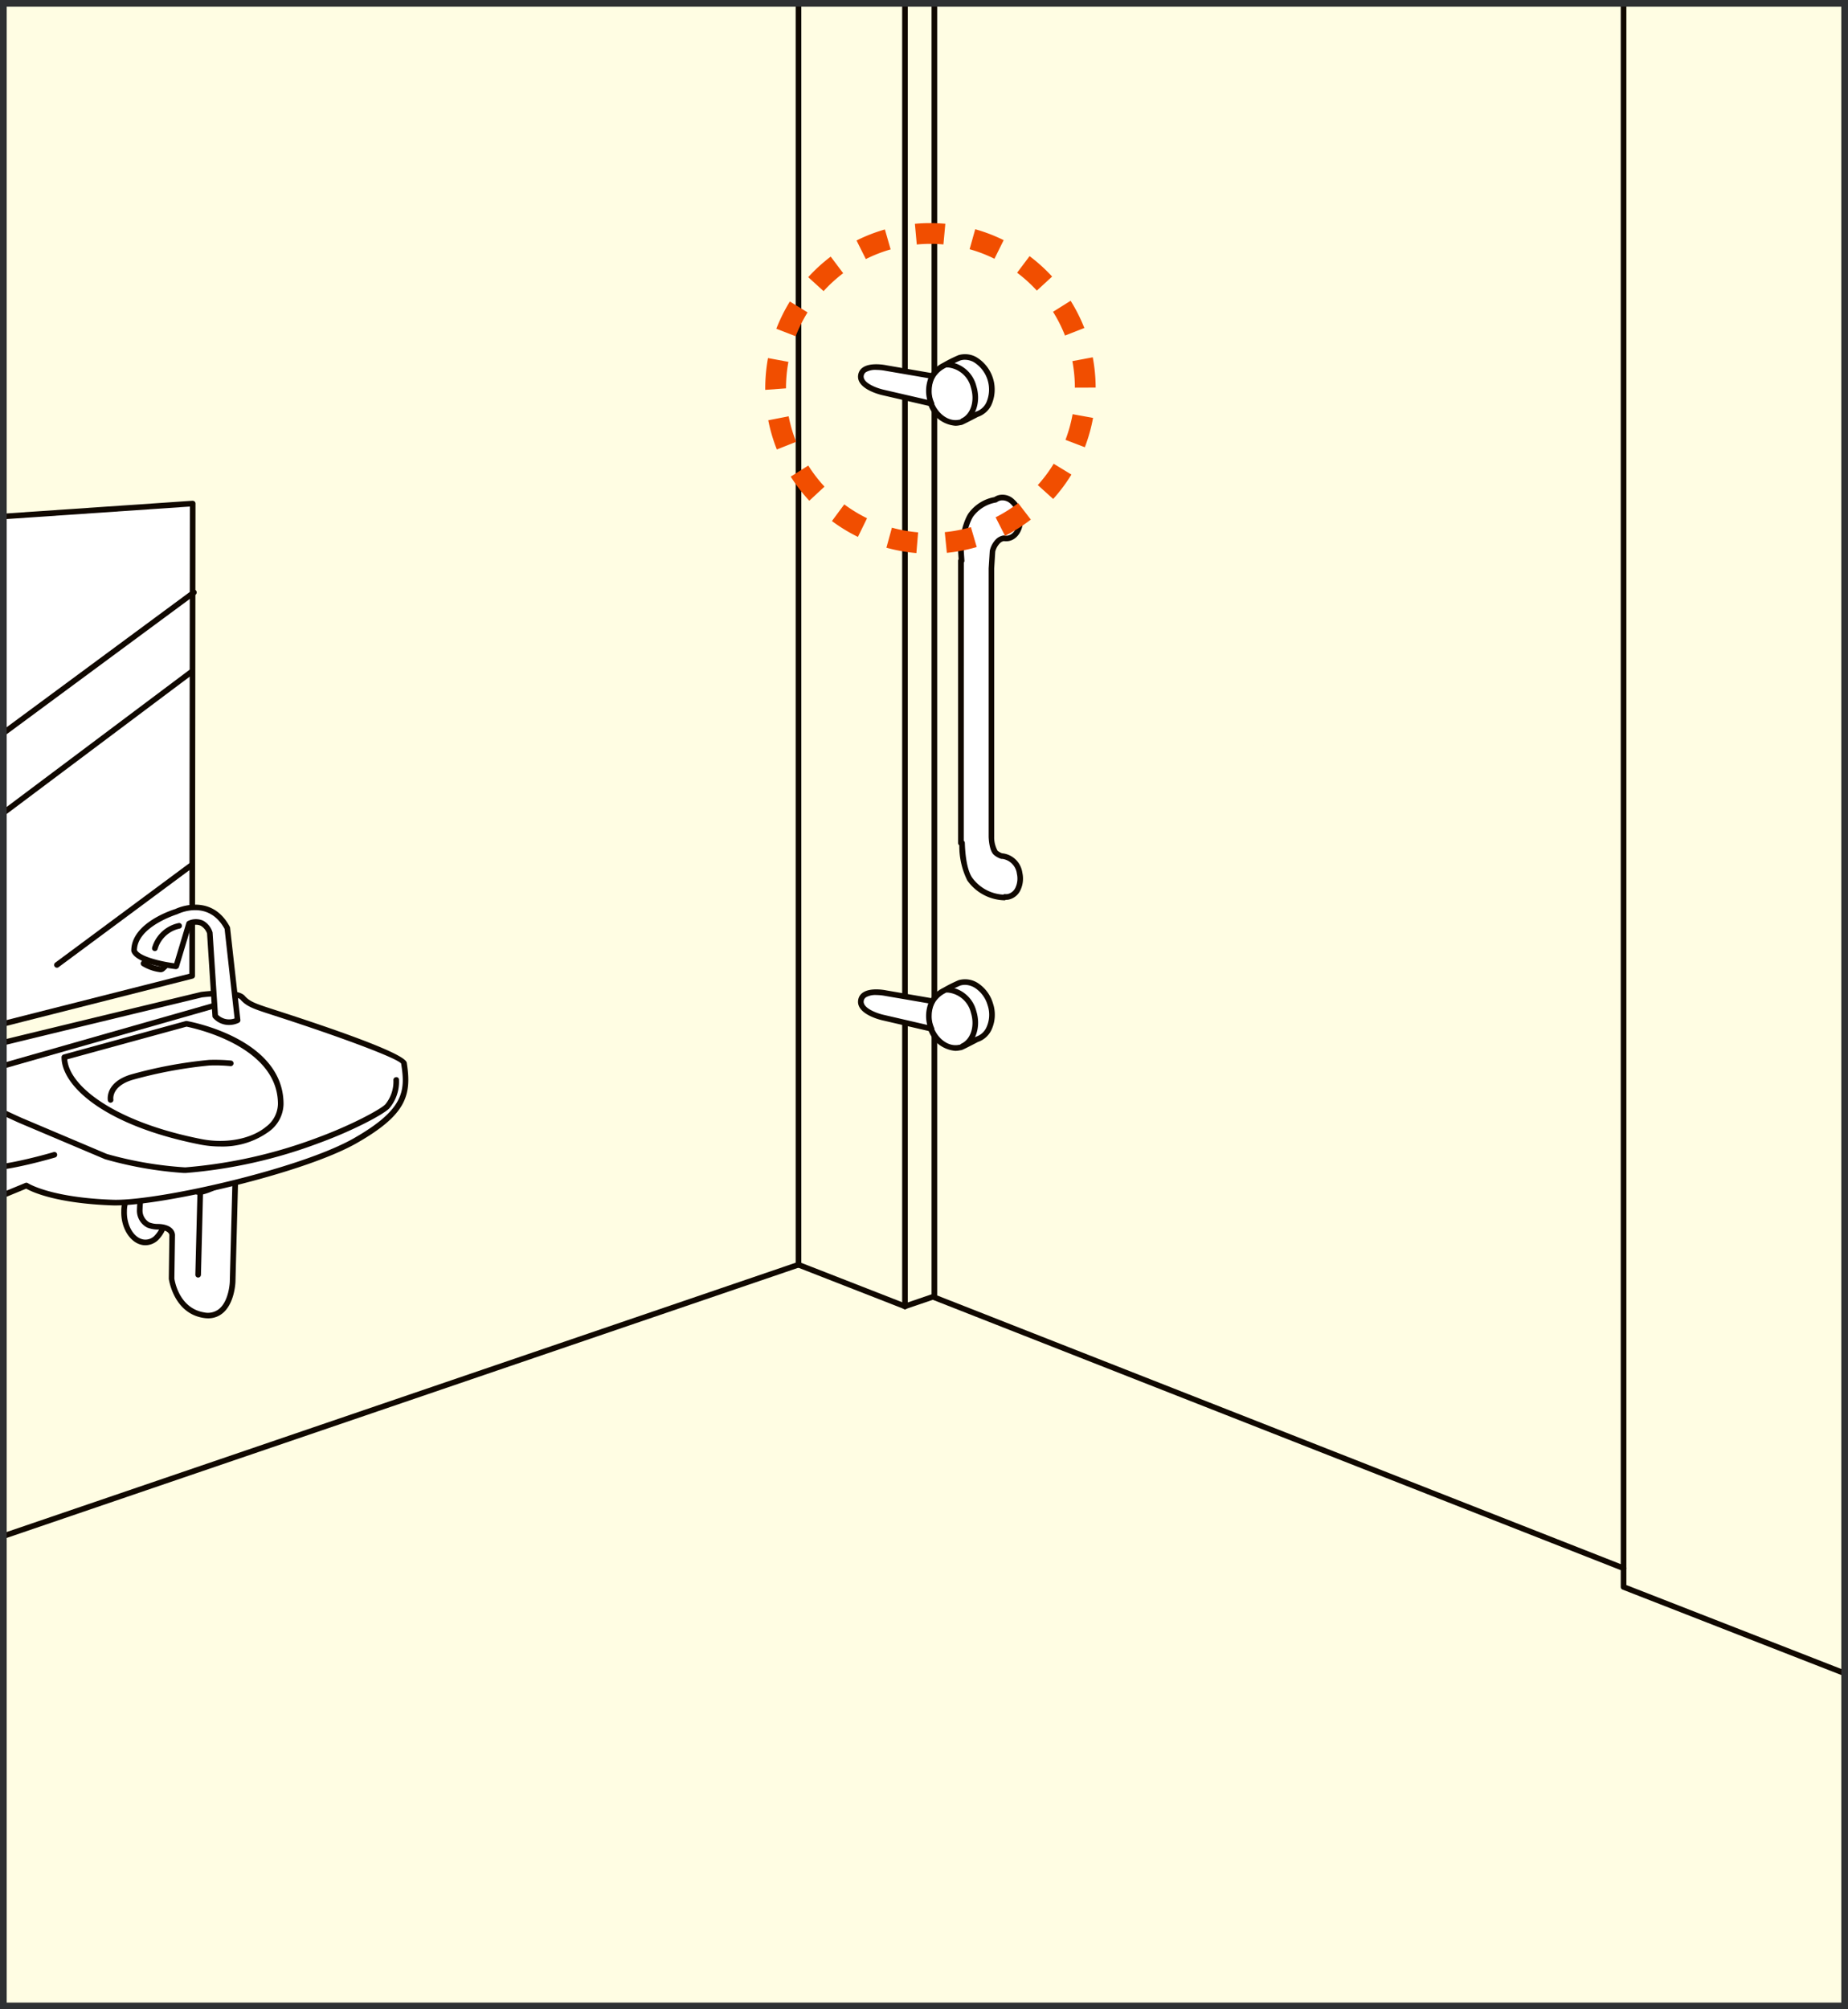 <svg xmlns="http://www.w3.org/2000/svg" width="276" height="300"><rect width="100%" height="100%" fill="#808080" stroke="none"/><defs><clipPath id="a"><path data-name="長方形 1231" transform="translate(838 8077)" fill="#ebebeb" d="M0 0h276v300H0z"/></clipPath></defs><g data-name="グループ 16659"><g data-name="マスクグループ 37" transform="translate(-838 -8077)" clip-path="url(#a)"><g data-name="グループ 1474"><path data-name="長方形 1237" fill="#fffde3" d="M718.686 8076.088h513.925v305.832H718.686z"/><path data-name="パス 14406" d="M718.685 8347.653a.423.423 0 01-.4-.285.416.416 0 01.26-.531l238.572-81.4a.419.419 0 01.274.791l-238.572 81.4a.408.408 0 01-.134.025z" fill="#100800"/><path data-name="パス 14407" d="M973.158 8272.468a.421.421 0 01-.419-.422v-195.959a.421.421 0 01.841 0v195.959a.423.423 0 01-.422.422z" fill="#100800"/><path data-name="パス 14408" d="M957.258 8266.257a.423.423 0 01-.422-.422v-189.748a.42.42 0 01.841 0v189.748a.421.421 0 01-.419.422z" fill="#100800"/><path data-name="パス 14409" d="M973.158 8272.467a.435.435 0 01-.154-.031l-15.9-6.211a.418.418 0 01-.237-.542.426.426 0 01.542-.238l15.9 6.208a.421.421 0 01-.154.813z" fill="#100800"/><path data-name="パス 14410" d="M973.158 8272.467a.42.42 0 01-.394-.285.412.412 0 01.257-.531l7-2.392a.419.419 0 11.274.791l-7 2.391a.4.4 0 01-.137.026z" fill="#100800"/><g data-name="グループ 1456"><g data-name="グループ 1452"><path data-name="パス 14411" d="M866.699 8222.711l-38.839 9.846.338-77.744 38.582-2.631z" fill="#fff"/><path data-name="パス 14412" d="M827.859 8232.978a.433.433 0 01-.257-.089.423.423 0 01-.162-.335l.338-77.744a.42.42 0 01.394-.413l38.579-2.632a.527.527 0 01.316.112.43.43 0 01.131.307l-.078 70.528a.418.418 0 01-.316.4l-38.841 9.849a.418.418 0 01-.104.017zm.757-77.772l-.335 76.811 38-9.633.078-69.754zm38.084 67.5z" fill="#100800"/></g><g data-name="グループ 1453"><path data-name="線 64" fill="#fff" d="M827.811 8194.362l39.153-28.914"/><path data-name="パス 14413" d="M827.814 8194.782a.422.422 0 01-.249-.76l39.154-28.912a.419.419 0 01.495.676l-39.151 28.914a.434.434 0 01-.249.082z" fill="#100800"/></g><g data-name="グループ 1454"><path data-name="線 65" fill="#fff" d="M837.863 8198.859l28.726-21.544"/><path data-name="パス 14414" d="M837.861 8199.277a.418.418 0 01-.249-.754l28.727-21.544a.418.418 0 11.5.671l-28.727 21.544a.412.412 0 01-.251.083z" fill="#100800"/></g><g data-name="グループ 1455"><path data-name="線 66" fill="#fff" d="M846.504 8221.068l20.016-14.836"/><path data-name="パス 14415" d="M846.503 8221.486a.418.418 0 01-.249-.754l20.016-14.839a.42.42 0 01.5.673l-20.016 14.836a.394.394 0 01-.251.084z" fill="#100800"/></g></g><g data-name="グループ 1467"><g data-name="グループ 1462"><g data-name="グループ 1461"><g data-name="グループ 1457"><path data-name="パス 14416" d="M862.688 8258.515c-.078 2.383-1.517 4.163-3.213 3.978s-3.015-2.266-2.939-4.649 1.512-4.163 3.213-3.978 3.015 2.271 2.939 4.649z" fill="#fff"/><path data-name="パス 14417" d="M859.727 8262.923a2.58 2.58 0 01-.3-.014c-1.908-.213-3.395-2.487-3.314-5.079a5.028 5.028 0 011.537-3.668 2.761 2.761 0 012.143-.713c1.908.212 3.392 2.489 3.314 5.079a5.114 5.114 0 01-1.548 3.674 2.779 2.779 0 01-1.832.721zm-.221-8.65a1.967 1.967 0 00-1.3.52 4.264 4.264 0 00-1.249 3.065c-.067 2.162 1.084 4.054 2.568 4.216a1.9 1.9 0 001.492-.506 4.258 4.258 0 001.254-3.068c.067-2.159-1.084-4.054-2.565-4.216a1.566 1.566 0 00-.2-.01zm3.182 4.241z" fill="#100800"/></g><g data-name="グループ 1458"><path data-name="パス 14418" d="M873.157 8252.616l-.411 15.772s-.182 5.666-4.358 4.965-4.764-5.468-4.764-5.468l.095-6.49s.028-.93-1.514-1.184a6.907 6.907 0 01-2.073-.319 2.437 2.437 0 01-1.263-2.179c.064-1.987.2-2.741 2.188-3.266s5.9-.369 6.37.428 5.73-2.259 5.73-2.259z" fill="#fff"/><path data-name="パス 14419" d="M869.08 8273.834a4.229 4.229 0 01-.76-.07c-4.434-.746-5.1-5.778-5.11-5.828l.086-6.546c0-.02-.033-.578-1.159-.766a3.762 3.762 0 00-.564-.042 4.378 4.378 0 01-1.59-.3 2.831 2.831 0 01-1.534-2.584c.061-1.987.2-3.049 2.5-3.655 1.8-.48 5.985-.506 6.789.545.522.056 3.118-1.123 5.208-2.336a.423.423 0 01.632.374l-.414 15.769c-.005.134-.123 3.216-1.914 4.68a3.327 3.327 0 01-2.17.759zm-5.191-19.276a11.225 11.225 0 00-2.727.3c-1.73.456-1.813.97-1.875 2.872a2.049 2.049 0 001.014 1.782 3.471 3.471 0 001.294.232 5.077 5.077 0 01.682.056c1.88.31 1.861 1.559 1.861 1.612l-.095 6.482c.02.126.6 4.4 4.417 5.049a2.678 2.678 0 002.26-.509c1.5-1.229 1.6-4.032 1.6-4.057l.394-15.023c-5.021 2.819-5.5 2.011-5.652 1.738-.198-.302-1.623-.534-3.173-.534z" fill="#100800"/></g><g data-name="グループ 1459"><path data-name="線 67" fill="#fff" d="M867.946 8253.535l-.353 13.797"/><path data-name="パス 14420" d="M867.594 8267.748h-.011a.421.421 0 01-.408-.431l.352-13.8a.42.42 0 01.419-.408h.011a.421.421 0 01.408.431l-.352 13.8a.422.422 0 01-.419.408z" fill="#100800"/></g><g data-name="グループ 1460"><path data-name="パス 14421" d="M824.76 8237.836a1.69 1.69 0 011.3-2.084c1.746-.551 42.054-10.251 42.054-10.251s5.16-.631 6.116.464 2.14 1.383 5.56 2.495 18.337 6.038 18.538 7.27c.724 4.5.126 7.351-7.236 11.564-8.1 4.638-29.616 9.486-36.274 9.256-9.606-.338-12.875-2.545-12.875-2.545l-9.008 3.71s-5.057.668-7.133-.774a3.616 3.616 0 01-1.637-2.894z" fill="#fff"/><path data-name="パス 14422" d="M830.343 8258.288a9.1 9.1 0 01-4.78-1 4.039 4.039 0 01-1.816-3.252l.6-16.149a2.089 2.089 0 011.593-2.531c1.741-.551 40.437-9.86 42.082-10.257.944-.12 5.482-.606 6.529.592.774.888 1.744 1.2 4.339 2.04l1.037.335c12.316 4 18.649 6.56 18.82 7.6.788 4.9-.1 7.795-7.443 11.994-8 4.579-28.884 9.32-36.02 9.32-.168 0-.324 0-.475-.005-8.443-.3-12.047-2.02-12.894-2.5l-8.818 3.632a.319.319 0 01-.1.028 22.1 22.1 0 01-2.654.153zm40.75-32.549a25.4 25.4 0 00-2.925.179c-.358.092-40.269 9.692-41.982 10.231a1.26 1.26 0 00-1.023 1.573.414.414 0 01.014.131l-.6 16.211a3.2 3.2 0 001.459 2.534c1.813 1.252 6.253.777 6.789.71l8.957-3.691a.427.427 0 01.391.039c.031.023 3.33 2.149 12.654 2.475q.222.009.469.009c7.046 0 27.674-4.683 35.584-9.209 7.53-4.311 7.68-7.083 7.029-11.134-.486-.727-8-3.607-18.253-6.938l-1.034-.335c-2.679-.866-3.789-1.224-4.713-2.283-.316-.365-1.487-.502-2.817-.502z" fill="#100800"/></g><path data-name="パス 14423" d="M865.44 8252.134a56.815 56.815 0 01-11.76-2.056l-12.827-5.429c-8.013-3.584-10.466-5.859-10.569-5.951a.422.422 0 01-.014-.592.414.414 0 01.592-.019c.022.022 2.484 2.285 10.326 5.8l12.779 5.409a55.58 55.58 0 0011.7 2 72.443 72.443 0 0019.773-4.448c4.9-1.8 9.248-4.124 10.089-4.937a5.363 5.363 0 001.227-3.644.412.412 0 01.394-.438.382.382 0 01.439.4 6.12 6.12 0 01-1.475 4.286c-1.036 1-5.554 3.353-10.385 5.121a73.135 73.135 0 01-20.013 4.5c-.083-.005-.176-.002-.276-.002z" fill="#100800"/><path data-name="パス 14424" d="M854.516 8241.645a.416.416 0 01-.408-.341c-.02-.106-.447-2.651 3.355-3.85a66.21 66.21 0 0111.788-2.207 26.5 26.5 0 013.266.1.42.42 0 01-.089.835 22.769 22.769 0 00-3.149-.095 66.4 66.4 0 00-11.564 2.165c-3.065.967-2.794 2.825-2.783 2.9a.417.417 0 01-.341.48.323.323 0 01-.075.013z" fill="#100800"/><path data-name="パス 14425" d="M836.073 8251.812a4.831 4.831 0 01-1.268-.137l-5.37-.1a.422.422 0 01-.413-.427.393.393 0 01.43-.413l5.426.1a.572.572 0 01.117.02c1.919.6 8.594-1.126 11.005-1.839a.412.412 0 01.522.282.418.418 0 01-.282.52c-.316.094-6.78 1.994-10.167 1.994z" fill="#100800"/></g></g><path data-name="パス 14426" d="M870.871 8248.18a15.415 15.415 0 01-2.934-.282c-14.255-2.8-20.748-8.723-20.748-13.048a.422.422 0 01.31-.405l18.228-4.993a.412.412 0 01.184-.008c.589.1 14.436 2.674 14.436 12.4a5.183 5.183 0 01-2.087 4.04 11.812 11.812 0 01-7.389 2.296zm-22.829-13.014c.341 4.079 7.217 9.388 20.061 11.908 3.626.713 7.4-.006 9.628-1.839a4.374 4.374 0 001.78-3.392c0-8.636-12.464-11.321-13.654-11.556z" fill="#100800"/><path data-name="パス 14427" d="M830.575 8238.811a.4.4 0 01-.159-.033l-5.345-2.168a.423.423 0 01-.229-.548.417.417 0 01.548-.229l5.211 2.115 40.076-11.428a.42.42 0 01.229.808l-40.216 11.466a.4.4 0 01-.115.017z" fill="#100800"/><g data-name="グループ 1466"><g data-name="グループ 1463"><path data-name="パス 14428" d="M859.83 8220.265l-.4.592s2.364 1.221 2.808.811l.447-.414" fill="#fff"/><path data-name="パス 14429" d="M861.929 8222.163a6.848 6.848 0 01-2.688-.93.428.428 0 01-.215-.271.412.412 0 01.059-.338l.4-.592a.418.418 0 01.693.469l-.131.193a5.276 5.276 0 001.956.634l.4-.38a.417.417 0 01.592.025.422.422 0 01-.025.592l-.444.411a.857.857 0 01-.597.187z" fill="#100800"/></g><g data-name="グループ 1464"><path data-name="パス 14430" d="M866.236 8214.899l-1.925 6.384s-5.691-.648-6.286-2.338c0-3.934 6.286-5.826 6.286-5.826s4.973-2.511 7.636 2.445l1.54 13.763a2.857 2.857 0 01-3.347-.629l-.8-12.371a2.173 2.173 0 00-3.104-1.428z" fill="#fff"/><path data-name="パス 14431" d="M872.199 8230.036a3.145 3.145 0 01-2.366-1.053.4.4 0 01-.109-.257l-.8-12.366a2.211 2.211 0 00-.947-1.143 1.779 1.779 0 00-1.4 0l-1.864 6.186a.513.513 0 01-.447.3c-1-.115-5.987-.777-6.636-2.621a.4.4 0 01-.025-.14c0-4.2 6.317-6.141 6.585-6.222-.017 0 5.3-2.613 8.125 2.646a.429.429 0 01.05.154l1.537 13.763a.421.421 0 01-.224.416 3.338 3.338 0 01-1.479.337zm-1.648-1.517a2.373 2.373 0 002.481.536l-1.489-13.364c-2.442-4.437-6.856-2.294-7.041-2.2-.126.047-5.968 1.847-6.055 5.37.433.917 3.378 1.671 5.565 1.961l1.822-6.046a.415.415 0 01.243-.268 2.7 2.7 0 012.271-.042 2.969 2.969 0 011.4 1.749z" fill="#100800"/></g><g data-name="グループ 1465"><path data-name="パス 14432" d="M864.756 8215.233a4.847 4.847 0 00-3.624 3.355" fill="#fff"/><path data-name="パス 14433" d="M861.129 8219.008a.606.606 0 01-.1-.011.424.424 0 01-.313-.506 5.23 5.23 0 013.954-3.671.417.417 0 01.492.327.424.424 0 01-.324.5 4.378 4.378 0 00-3.3 3.04.423.423 0 01-.409.321z" fill="#100800"/></g></g></g><g data-name="グループ 1468"><path data-name="パス 14434" d="M1080.479 8311.151l-102.931-40.441v-194.623" fill="#fffde3"/><path data-name="パス 14435" d="M1080.479 8311.572a.405.405 0 01-.151-.031l-102.931-40.442a.417.417 0 01-.268-.389v-194.623a.42.42 0 01.841 0v194.335l102.663 40.339a.419.419 0 01.238.542.425.425 0 01-.392.269z" fill="#100800"/></g><path data-name="パス 14436" d="M1233.316 8374.039a.405.405 0 01-.151-.031l-152.837-59.673a.42.42 0 01-.268-.391v-237.857a.42.42 0 01.841 0v237.571l152.569 59.57a.42.42 0 01-.154.81z" fill="#100800"/><g data-name="グループ 1469"><path data-name="パス 14437" d="M987.599 8204.82a2.979 2.979 0 01-.877-.489c-.6-.512-.657-2.442-.657-2.442v-40.02l.168-2.6a3.163 3.163 0 01.813-1.461 1.569 1.569 0 01.872-.441 1.817 1.817 0 00.7 0c1.28-.274 2.023-1.849 1.665-3.517s-1.685-2.8-2.959-2.529a1.868 1.868 0 00-.651.3 5.785 5.785 0 00-3.688 2.286c-1.1 1.712-1.464 5.367-1.464 5.367l.092 1.464h-.092v42.135h.165c.039 1.408.235 3.984 1.137 5.37a6.638 6.638 0 005.2 2.769l.006-.1a1.725 1.725 0 00.587-.019c1.28-.271 2.023-1.847 1.665-3.518a2.9 2.9 0 00-2.682-2.555z" fill="#fff"/><path data-name="パス 14438" d="M988.021 8211.423a7.008 7.008 0 01-5.554-2.962 11.527 11.527 0 01-1.193-5.253.415.415 0 01-.179-.343v-42.135a.456.456 0 01.075-.243l-.073-1.19c.017-.221.388-3.845 1.531-5.624a6.113 6.113 0 013.875-2.453 2.092 2.092 0 01.729-.31 2.492 2.492 0 012.182.626 4.036 4.036 0 011.274 2.221c.4 1.891-.486 3.7-1.986 4.018a2.464 2.464 0 01-.777.017 1.11 1.11 0 00-.584.31 2.756 2.756 0 00-.7 1.249l-.159 2.548v40a4.174 4.174 0 00.506 2.121 2.358 2.358 0 00.679.383h.028a3.376 3.376 0 012.99 2.883 4.025 4.025 0 01-.252 2.554 2.518 2.518 0 01-1.735 1.464 1.711 1.711 0 01-.472.045.356.356 0 01-.205.074zm-6.085-8.893a.444.444 0 01.165.324c.039 1.375.232 3.867 1.07 5.152a6.132 6.132 0 004.657 2.567.553.553 0 01.243-.084 1.4 1.4 0 00.453-.011 1.7 1.7 0 001.157-1 3.208 3.208 0 00.19-2.02 2.546 2.546 0 00-2.165-2.218h-.106a.444.444 0 01-.145-.028 3.188 3.188 0 01-1-.564c-.707-.6-.793-2.389-.8-2.744v-40.031l.168-2.632a3.53 3.53 0 01.936-1.735 2.014 2.014 0 011.1-.553.588.588 0 01.14 0 1.35 1.35 0 00.539.006c1.048-.227 1.651-1.584 1.344-3.023a3.184 3.184 0 00-1-1.76 1.725 1.725 0 00-1.461-.444 1.445 1.445 0 00-.506.232.45.45 0 01-.145.062 5.35 5.35 0 00-3.425 2.1c-1.034 1.607-1.4 5.149-1.4 5.186l.092 1.394a.4.4 0 01-.089.288z" fill="#100800"/></g><g data-name="グループ 1470"><path data-name="パス 14439" d="M978.897 8224.945c.489-.257 1.945-1.053 2.383-1.19 1.825-.567 3.892.852 4.616 3.182s-.162 4.677-1.989 5.244c-.019.006-2.107 1.1-2.386 1.19l-.014.006-.24.039c-1.757.369-3.669-1.006-4.359-3.227a4.23 4.23 0 011.989-5.244z" fill="#fff"/><path data-name="パス 14440" d="M980.668 8233.9a4.706 4.706 0 01-4.163-3.582 4.646 4.646 0 012.2-5.741l.24-.128a21.522 21.522 0 012.213-1.1 3.531 3.531 0 013.085.564 5.44 5.44 0 012.056 2.895 5.343 5.343 0 01-.26 4.038 3.459 3.459 0 01-2 1.732l-.2.109c-1.344.7-1.961 1.006-2.165 1.076a.342.342 0 01-.092.028l-.24.036a3.166 3.166 0 01-.674.073zm1.439-9.852a2.285 2.285 0 00-.7.109 22.776 22.776 0 00-2.068 1.031l-.246.131a3.828 3.828 0 00-1.782 4.747c.609 1.975 2.3 3.249 3.872 2.939l.224-.036c.14-.051.83-.394 2.04-1.023.2-.106.341-.167.346-.17a2.565 2.565 0 001.5-1.319 4.477 4.477 0 00.2-3.395 4.593 4.593 0 00-1.732-2.456 2.913 2.913 0 00-1.654-.561zm-3.21.9z" fill="#100800"/></g><path data-name="パス 14441" d="M981.8 8233.607a.419.419 0 01-.182-.8c1.4-.676 1.992-2.648 1.391-4.588a3.945 3.945 0 00-3.389-3.017h-.134a.418.418 0 01-.019-.835c.05 0 .1-.006.151-.006a4.787 4.787 0 014.194 3.6c.724 2.333-.062 4.739-1.83 5.593a.422.422 0 01-.182.053z" fill="#100800"/><g data-name="グループ 1471"><path data-name="パス 14442" d="M977.239 8226.48l-6.923-1.19s-3.417-.721-3.733 1.064 3.275 2.571 3.275 2.571l7.27 1.682a4.356 4.356 0 01-.4-2.034 4.863 4.863 0 01.511-2.093z" fill="#fff"/><path data-name="パス 14443" d="M977.125 8231.028a.528.528 0 01-.095-.011l-7.27-1.682c-.156-.036-3.967-.9-3.587-3.057a1.591 1.591 0 01.71-1.084c1.162-.785 3.283-.366 3.523-.316l6.907 1.19a.418.418 0 01.3.232.426.426 0 01-.011.385 4.5 4.5 0 00-.455 1.9 4.083 4.083 0 00.344 1.827.421.421 0 01-.369.617zm-8.27-5.465a2.821 2.821 0 00-1.5.327.773.773 0 00-.355.537c-.2 1.128 2.123 1.908 2.951 2.09l6.527 1.509a5.436 5.436 0 01-.165-1.464 5.709 5.709 0 01.333-1.757l-6.4-1.1a7.693 7.693 0 00-1.391-.142z" fill="#100800"/></g><g data-name="グループ 1472"><path data-name="パス 14444" d="M978.897 8131.614c.489-.26 1.945-1.053 2.383-1.193 1.825-.567 3.892.855 4.616 3.185s-.162 4.674-1.989 5.241c-.019.006-2.107 1.106-2.386 1.193h-.014l-.24.042c-1.757.369-3.669-1.009-4.359-3.227a4.228 4.228 0 011.989-5.241z" fill="#fff"/><path data-name="パス 14445" d="M980.671 8140.569a4.706 4.706 0 01-4.166-3.588 4.64 4.64 0 012.2-5.736l.257-.14a19.885 19.885 0 012.2-1.084 3.447 3.447 0 012.635.291 5.637 5.637 0 012.243 7.206 3.468 3.468 0 01-2 1.732l-.2.109c-1.391.721-2 1.025-2.185 1.084a.549.549 0 01-.14.02l-.168.034a3.221 3.221 0 01-.676.072zm1.439-9.854a2.311 2.311 0 00-.7.109 22.639 22.639 0 00-2.051 1.02l-.263.143a3.834 3.834 0 00-1.782 4.747c.609 1.976 2.3 3.255 3.872 2.942l.254-.042c.095-.036.785-.383 2.009-1.02.2-.106.341-.165.346-.168a2.583 2.583 0 001.5-1.319 4.809 4.809 0 00-1.891-6.074 2.78 2.78 0 00-1.294-.334zm-3.213.9z" fill="#100800"/></g><path data-name="パス 14446" d="M981.8 8140.276a.419.419 0 01-.182-.8c1.4-.676 1.992-2.651 1.391-4.594a3.949 3.949 0 00-3.389-3.015c-.045 0-.1 0-.134.005a.42.42 0 01-.019-.838c.05 0 .1-.006.151-.006a4.787 4.787 0 014.194 3.6c.721 2.333-.062 4.741-1.83 5.593a.386.386 0 01-.182.055z" fill="#100800"/><g data-name="グループ 1473"><path data-name="パス 14447" d="M977.239 8133.148l-6.923-1.193s-3.417-.718-3.733 1.067 3.275 2.571 3.275 2.571l7.27 1.682a4.374 4.374 0 01-.4-2.037 4.859 4.859 0 01.511-2.09z" fill="#fff"/><path data-name="パス 14448" d="M977.125 8137.689a.517.517 0 01-.095-.011l-7.27-1.679c-.156-.036-3.967-.9-3.587-3.056a1.6 1.6 0 01.71-1.087c1.162-.779 3.283-.366 3.523-.313l6.907 1.19a.417.417 0 01.3.232.427.427 0 01-.011.386 4.478 4.478 0 00-.455 1.894 4.033 4.033 0 00.346 1.83.424.424 0 01-.039.45.417.417 0 01-.329.164zm-8.27-5.462a2.821 2.821 0 00-1.5.324.784.784 0 00-.355.539c-.2 1.129 2.123 1.906 2.951 2.09l6.527 1.509a5.461 5.461 0 01-.165-1.467 5.713 5.713 0 01.333-1.755l-6.4-1.1a7.467 7.467 0 00-1.391-.136z" fill="#100800"/></g></g></g><path data-name="パス 14449" d="M136.863 82.577a24.726 24.726 0 01-4.477-.8l.821-2.992a21.885 21.885 0 003.916.7zm4.551-.034l-.31-3.088a21.567 21.567 0 003.9-.75l.871 2.973a24.9 24.9 0 01-4.461.865zm-13.283-2.38a24.734 24.734 0 01-3.882-2.366l1.845-2.49a21.934 21.934 0 003.4 2.071zm21.967-.161l-1.4-2.763a21.84 21.84 0 003.37-2.121l1.885 2.459a24.474 24.474 0 01-3.851 2.429zm-29.227-5.239a24.535 24.535 0 01-2.775-3.6l2.623-1.653a21.414 21.414 0 002.421 3.147zm36.424-.263l-2.3-2.077a21.4 21.4 0 002.375-3.181l2.648 1.615a24.792 24.792 0 01-2.723 3.643zm-41.271-7.389a24.681 24.681 0 01-1.284-4.362l3.048-.592a21.192 21.192 0 001.119 3.811zm46-.332l-2.893-1.106a21.71 21.71 0 001.063-3.829l3.054.552a24.834 24.834 0 01-1.228 4.384zm-47.735-8.57v-.223a25.078 25.078 0 01.412-4.524l3.048.564a21.957 21.957 0 00-.36 3.959zm46.247-.326a22.013 22.013 0 00-.378-3.963l3.045-.573a24.765 24.765 0 01.434 4.524zm-41.7-7.68l-2.89-1.119a25.088 25.088 0 012.021-4.068l2.642 1.625a21.9 21.9 0 00-1.778 3.564zm40.223-.1a21.288 21.288 0 00-1.789-3.55l2.629-1.646a24.98 24.98 0 012.049 4.065zm-36.056-6.635l-2.294-2.086a24.568 24.568 0 013.358-3.067l1.864 2.477a21.489 21.489 0 00-2.934 2.681zm31.851-.078a21.726 21.726 0 00-2.948-2.67l1.863-2.477a24.939 24.939 0 013.367 3.051zm-25.542-4.71l-1.386-2.772a24.2 24.2 0 014.235-1.65l.856 2.98a21.376 21.376 0 00-3.71 1.448zm19.211-.043a21.082 21.082 0 00-3.711-1.426l.837-2.985a24.34 24.34 0 014.248 1.631zm-11.6-2.136l-.282-3.088a25.293 25.293 0 014.545-.006l-.285 3.088a21.268 21.268 0 00-3.986.012z" fill="#f14e00"/><g fill="none" stroke="#2e3032"><path d="M0 0h276v300H0z" stroke="none"/><path d="M.5.5h275v299H.5z"/></g></g></svg>